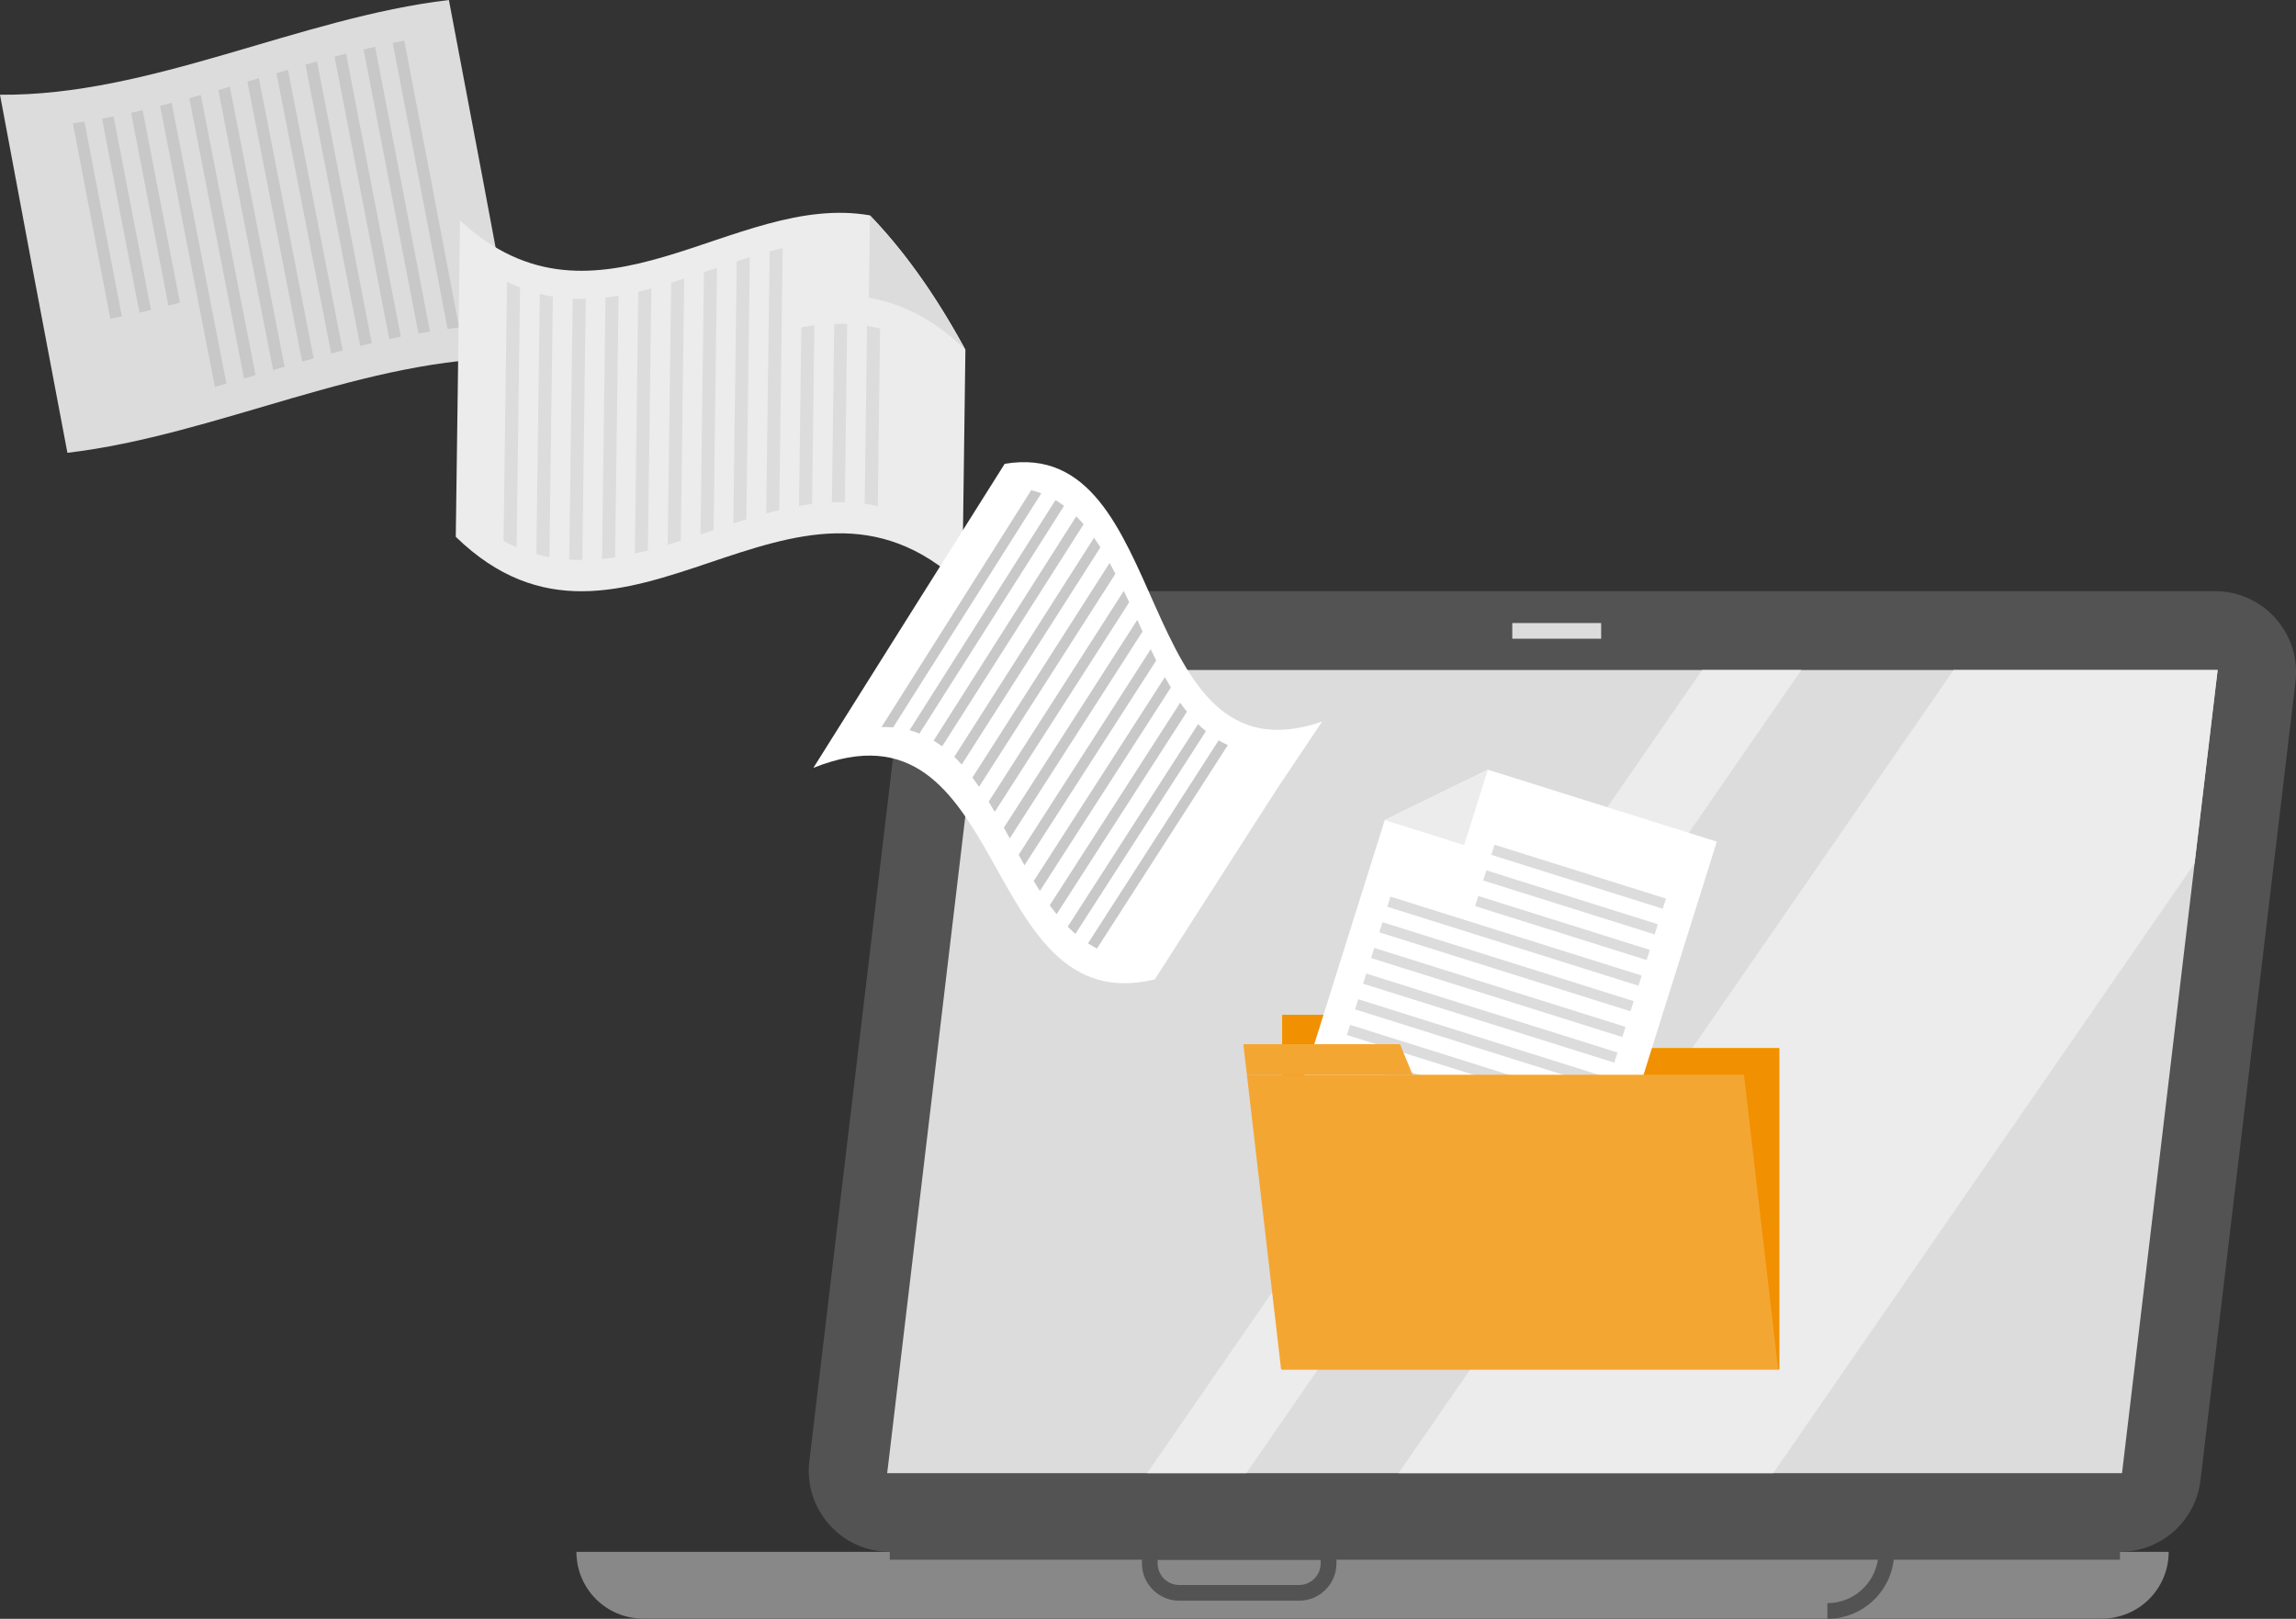 <?xml version="1.0" encoding="UTF-8"?>
<svg id="Layer_2" data-name="Layer 2" xmlns="http://www.w3.org/2000/svg" viewBox="0 0 226.84 159.95">
  <rect x="0" y="0" width="226.84" height="159.95" fill="#333333" stroke="none"/>
  <defs>
    <style>
      .cls-1 {
        fill: #f4a633;
      }

      .cls-2 {
        fill: #fff;
      }

      .cls-3 {
        fill: #f19000;
      }

      .cls-4 {
        fill: #535353;
      }

      .cls-5 {
        fill: #c8c8c8;
      }

      .cls-6 {
        fill: #ffc800;
      }

      .cls-7 {
        fill: #888;
      }

      .cls-8 {
        fill: #dcdcdc;
      }

      .cls-9 {
        fill: #ececec;
      }
    </style>
  </defs>
  <g id="image">
    <g>
      <g>
        <g>
          <path class="cls-7" d="M56.95,153.33s0,0,0,.01c0,3.64,2.95,6.59,6.59,6.59h144.13c3.64,0,6.59-2.95,6.59-6.59,0,0,0,0,0-.01H56.95Z"/>
          <path class="cls-4" d="M180.54,159.95v-1.55c2.79,0,5.05-2.27,5.05-5.05h1.55c0,3.64-2.96,6.6-6.6,6.6Z"/>
          <path class="cls-4" d="M209.45,153.33h-121.54c-4.79,0-8.51-4.19-7.95-8.95l9.39-78.91c.48-4.03,3.89-7.06,7.95-7.06h121.54c4.79,0,8.51,4.19,7.95,8.95l-9.39,78.91c-.48,4.03-3.89,7.06-7.95,7.06Z"/>
          <polygon class="cls-8" points="97.09 66.2 87.8 144.32 87.65 145.56 209.65 145.56 218.95 67.44 219.1 66.2 97.09 66.2"/>
          <rect class="cls-8" x="149.41" y="61.56" width="8.78" height="1.55"/>
          <g>
            <polygon class="cls-9" points="218.95 67.44 219.1 66.2 193.01 66.2 138.17 145.56 175.19 145.56 216.82 85.31 218.95 67.44"/>
            <polygon class="cls-9" points="113.33 145.56 168.17 66.2 177.97 66.2 123.13 145.56 113.33 145.56"/>
          </g>
          <path class="cls-4" d="M128.34,158.16h-11.83c-2.04,0-3.69-1.66-3.69-3.69v-1.91h19.22v1.91c0,2.04-1.66,3.69-3.69,3.69ZM114.37,154.11v.36c0,1.18.96,2.14,2.14,2.14h11.83c1.18,0,2.14-.96,2.14-2.14v-.36h-16.12Z"/>
          <rect class="cls-4" x="87.91" y="152.56" width="121.54" height="1.55"/>
        </g>
        <g>
          <g>
            <g>
              <rect class="cls-6" x="126.68" y="103.56" width="49.11" height="31.75"/>
              <polygon class="cls-6" points="142.16 100.27 126.68 100.27 126.68 103.56 143.05 103.56 142.16 100.27"/>
            </g>
            <g>
              <rect class="cls-3" x="126.68" y="103.56" width="49.11" height="31.75"/>
              <polygon class="cls-3" points="142.16 100.27 126.68 100.27 126.68 103.56 143.05 103.56 142.16 100.27"/>
            </g>
          </g>
          <g>
            <polygon class="cls-2" points="126.85 112.7 157.32 122.28 169.62 83.16 147 76.05 136.81 81.03 126.85 112.7"/>
            <polygon class="cls-9" points="147 76.05 136.81 81.03 144.65 83.5 147 76.05"/>
            <g>
              <rect class="cls-8" x="147.08" y="86.1" width="17.76" height="1.05" transform="translate(33.16 -42.78) rotate(17.45)"/>
              <rect class="cls-8" x="146.28" y="88.64" width="17.76" height="1.05" transform="translate(33.88 -42.43) rotate(17.45)"/>
              <rect class="cls-8" x="145.48" y="91.17" width="17.76" height="1.05" transform="translate(34.61 -42.07) rotate(17.45)"/>
              <rect class="cls-8" x="136.61" y="92.47" width="26.02" height="1.05" transform="translate(34.78 -40.59) rotate(17.45)"/>
              <rect class="cls-8" x="135.82" y="95" width="26.02" height="1.05" transform="translate(35.5 -40.24) rotate(17.45)"/>
              <rect class="cls-8" x="135.02" y="97.54" width="26.02" height="1.05" transform="translate(36.22 -39.88) rotate(17.45)"/>
              <rect class="cls-8" x="134.22" y="100.07" width="26.02" height="1.05" transform="translate(36.95 -39.52) rotate(17.45)"/>
              <rect class="cls-8" x="133.43" y="102.61" width="26.02" height="1.05" transform="translate(37.67 -39.17) rotate(17.45)"/>
              <rect class="cls-8" x="132.63" y="105.14" width="26.02" height="1.05" transform="translate(38.39 -38.81) rotate(17.45)"/>
              <rect class="cls-8" x="131.83" y="107.68" width="26.02" height="1.05" transform="translate(39.12 -38.46) rotate(17.45)"/>
              <rect class="cls-8" x="131.04" y="110.21" width="26.02" height="1.05" transform="translate(39.84 -38.1) rotate(17.45)"/>
              <rect class="cls-8" x="130.24" y="112.75" width="26.02" height="1.05" transform="translate(40.56 -37.75) rotate(17.45)"/>
            </g>
          </g>
          <g>
            <polygon class="cls-1" points="175.68 135.31 126.57 135.31 123.19 106.19 172.3 106.19 175.68 135.31"/>
            <polygon class="cls-1" points="138.32 103.17 122.84 103.17 123.19 106.19 139.56 106.19 138.32 103.17"/>
          </g>
        </g>
      </g>
      <g>
        <g>
          <path class="cls-8" d="M51.01,35.38c-2.22-11.93-4.44-23.71-6.66-35.38C29.55,1.75,14.84,9.5,0,9.36c2.22,11.93,4.44,23.71,6.66,35.38,14.81-1.75,29.51-9.5,44.35-9.36Z"/>
          <g>
            <path class="cls-5" d="M7.2,12.18c1.23,6.47,2.47,12.9,3.7,19.31.38-.07.76-.15,1.14-.23-1.23-6.39-2.46-12.8-3.7-19.25-.38.06-.76.12-1.14.17Z"/>
            <path class="cls-5" d="M10.08,11.72c1.23,6.42,2.46,12.8,3.7,19.17.38-.09.76-.17,1.14-.27-1.23-6.35-2.46-12.72-3.7-19.12-.38.08-.76.15-1.14.22Z"/>
            <path class="cls-5" d="M12.95,11.14c1.23,6.37,2.46,12.72,3.69,19.06.38-.1.76-.2,1.14-.3-1.23-6.32-2.46-12.66-3.69-19.02-.38.09-.76.18-1.14.26Z"/>
            <path class="cls-5" d="M15.82,10.46c1.8,9.29,3.61,18.54,5.41,27.77.38-.11.76-.22,1.14-.33-1.8-9.23-3.61-18.47-5.41-27.74-.38.1-.76.2-1.14.29Z"/>
            <path class="cls-5" d="M18.7,9.7c1.8,9.25,3.61,18.48,5.41,27.7.38-.11.76-.22,1.14-.33-1.8-9.22-3.61-18.44-5.41-27.68-.38.11-.76.21-1.14.31Z"/>
            <path class="cls-5" d="M21.57,8.9c1.8,9.23,3.61,18.44,5.41,27.66.38-.11.76-.22,1.14-.33-1.8-9.22-3.61-18.44-5.41-27.66-.38.11-.76.22-1.14.33Z"/>
            <path class="cls-5" d="M24.44,8.06c1.8,9.22,3.61,18.43,5.41,27.67.38-.11.76-.22,1.14-.32-1.8-9.24-3.61-18.46-5.41-27.68-.38.11-.76.22-1.14.33Z"/>
            <path class="cls-5" d="M27.31,7.22c1.8,9.22,3.61,18.45,5.41,27.71.38-.1.76-.2,1.14-.3-1.8-9.27-3.61-18.51-5.41-27.73-.38.11-.76.22-1.14.33Z"/>
            <path class="cls-5" d="M30.18,6.39c1.8,9.24,3.61,18.49,5.41,27.79.38-.09.76-.19,1.14-.28-1.8-9.31-3.61-18.58-5.41-27.83-.38.1-.76.21-1.14.32Z"/>
            <path class="cls-5" d="M33.05,5.6c1.8,9.27,3.61,18.56,5.41,27.91.38-.08.76-.16,1.14-.24-1.81-9.37-3.61-18.68-5.41-27.97-.38.1-.76.2-1.14.3Z"/>
            <path class="cls-5" d="M35.92,4.88c1.8,9.31,3.61,18.66,5.42,28.07.38-.07.76-.13,1.14-.19-1.81-9.44-3.61-18.81-5.42-28.14-.38.09-.76.17-1.14.27Z"/>
            <path class="cls-5" d="M38.8,4.24c1.81,9.36,3.61,18.78,5.42,28.26.38-.05.76-.1,1.14-.14-1.81-9.52-3.61-18.97-5.42-28.35-.38.07-.76.15-1.14.23Z"/>
          </g>
        </g>
        <g>
          <path class="cls-9" d="M45.45,21.77c-.14,10.43-.28,20.85-.42,31.27,16.68,16.23,33.36-10.96,50.04,4.74.1-7.74.21-15.48.31-23.22-3.14-5.78-6.29-10.01-9.43-13.28-13.5-2.37-27,13.05-40.51.49Z"/>
          <path class="cls-8" d="M95.38,34.56c-3.14-5.78-6.29-10.01-9.43-13.28-.04,2.71-.07,5.42-.11,8.14,3.18.54,6.36,2.05,9.54,5.14Z"/>
          <g>
            <path class="cls-8" d="M86.72,50.01c.08-5.85.15-11.7.23-17.55-.43-.1-.86-.19-1.29-.26-.08,5.86-.15,11.72-.23,17.57.43.06.86.14,1.29.24Z"/>
            <path class="cls-8" d="M83.47,49.61c.08-5.87.15-11.73.23-17.6-.43-.02-.86-.02-1.28,0-.08,5.87-.15,11.74-.23,17.62.43-.02.86-.02,1.29,0Z"/>
            <path class="cls-8" d="M80.23,49.79c.08-5.88.15-11.76.23-17.64-.43.05-.86.11-1.29.19-.08,5.88-.15,11.77-.23,17.65.43-.08.86-.14,1.29-.2Z"/>
            <path class="cls-8" d="M76.99,50.4c.11-8.63.23-17.25.34-25.88-.43.1-.86.21-1.29.32-.11,8.63-.23,17.26-.34,25.89.43-.12.86-.23,1.29-.33Z"/>
            <path class="cls-8" d="M73.74,51.31c.11-8.63.23-17.27.34-25.9-.43.13-.86.27-1.29.4-.11,8.64-.23,17.27-.34,25.91.43-.14.86-.28,1.29-.41Z"/>
            <path class="cls-8" d="M70.5,52.37c.11-8.64.23-17.28.34-25.91-.43.14-.86.29-1.29.43-.11,8.64-.23,17.28-.34,25.91.43-.14.86-.29,1.29-.43Z"/>
            <path class="cls-8" d="M67.26,53.44c.11-8.64.23-17.27.34-25.91-.43.14-.86.27-1.29.4-.11,8.63-.23,17.27-.34,25.9.43-.13.86-.26,1.29-.4Z"/>
            <path class="cls-8" d="M64.01,54.39c.11-8.63.23-17.26.34-25.89-.43.11-.86.22-1.29.32-.11,8.63-.23,17.25-.34,25.88.43-.09.86-.2,1.29-.31Z"/>
            <path class="cls-8" d="M60.77,55.07c.11-8.62.23-17.23.34-25.85-.43.07-.86.13-1.29.18-.11,8.61-.23,17.22-.34,25.83.43-.04.86-.1,1.29-.16Z"/>
            <path class="cls-8" d="M57.53,55.33c.11-8.6.23-17.2.34-25.8-.43,0-.86,0-1.29-.02-.11,8.59-.23,17.19-.34,25.78.43.03.86.04,1.29.04Z"/>
            <path class="cls-8" d="M54.28,55.05c.11-8.58.23-17.16.34-25.74-.43-.07-.86-.16-1.29-.27-.11,8.57-.23,17.14-.34,25.71.43.12.86.22,1.29.3Z"/>
            <path class="cls-8" d="M51.04,54.07c.11-8.55.23-17.11.34-25.66-.43-.17-.86-.36-1.29-.57-.11,8.54-.23,17.08-.34,25.62.43.23.86.43,1.29.61Z"/>
          </g>
        </g>
        <g>
          <path class="cls-2" d="M99.26,45.83c-6.22,9.87-12.52,19.88-18.9,30.04,19.57-7.85,16.18,25.16,33.73,20.9,4.03-6.28,8.06-12.56,12.09-18.85,1.48-2.21,2.97-4.42,4.45-6.63-18.92,6.57-14.54-28.32-31.37-25.46Z"/>
          <g>
            <path class="cls-5" d="M108.38,93.72c4.32-6.71,8.63-13.41,12.93-20.1-.31-.14-.61-.29-.91-.47-4.3,6.67-8.6,13.36-12.91,20.06.29.18.58.35.88.51Z"/>
            <path class="cls-5" d="M106.25,92.27c4.31-6.69,8.6-13.36,12.89-20.02-.27-.22-.52-.46-.77-.7-4.28,6.65-8.58,13.32-12.88,20.01.25.25.5.49.76.72Z"/>
            <path class="cls-5" d="M104.39,90.33c4.31-6.7,8.6-13.36,12.88-20.01-.23-.29-.45-.58-.67-.89-4.28,6.65-8.58,13.32-12.89,20.02.22.3.45.59.68.88Z"/>
            <path class="cls-5" d="M102.74,88.03c4.33-6.73,8.64-13.43,12.94-20.1-.2-.34-.4-.68-.59-1.03-4.3,6.68-8.62,13.4-12.96,20.15.2.33.41.66.61.98Z"/>
            <path class="cls-5" d="M101.22,85.49c4.36-6.78,8.7-13.53,13.01-20.23-.18-.37-.36-.74-.54-1.11-4.33,6.73-8.68,13.5-13.05,20.31.19.35.39.7.58,1.04Z"/>
            <path class="cls-5" d="M99.76,82.84c4.4-6.86,8.77-13.67,13.12-20.44-.17-.38-.35-.77-.52-1.15-4.37,6.8-8.76,13.64-13.18,20.53.19.35.39.7.58,1.05Z"/>
            <path class="cls-5" d="M98.28,80.22c4.45-6.95,8.88-13.86,13.28-20.71-.18-.38-.35-.76-.53-1.13-4.42,6.89-8.87,13.84-13.35,20.83.2.33.4.67.6,1.01Z"/>
            <path class="cls-5" d="M96.73,77.74c4.52-7.08,9.01-14.09,13.47-21.05-.19-.36-.38-.72-.57-1.07-4.49,7.01-9,14.08-13.56,21.21.22.3.44.6.66.91Z"/>
            <path class="cls-5" d="M95.02,75.54c4.6-7.22,9.17-14.37,13.7-21.46-.21-.33-.42-.64-.63-.95-4.56,7.15-9.17,14.36-13.81,21.65.25.24.5.5.74.77Z"/>
            <path class="cls-5" d="M93.08,73.75c4.7-7.39,9.36-14.7,13.98-21.95-.24-.27-.48-.54-.73-.78-4.66,7.31-9.35,14.7-14.09,22.16.29.18.57.37.85.57Z"/>
            <path class="cls-5" d="M90.84,72.48c4.81-7.58,9.57-15.08,14.29-22.5-.27-.2-.56-.39-.85-.57-4.76,7.5-9.57,15.08-14.42,22.74.34.09.67.2.98.33Z"/>
            <path class="cls-5" d="M88.24,71.87c4.93-7.79,9.81-15.5,14.64-23.13-.32-.12-.66-.22-1-.3-4.88,7.71-9.81,15.51-14.79,23.4.4-.01.78,0,1.15.03Z"/>
          </g>
        </g>
      </g>
    </g>
  </g>
</svg>